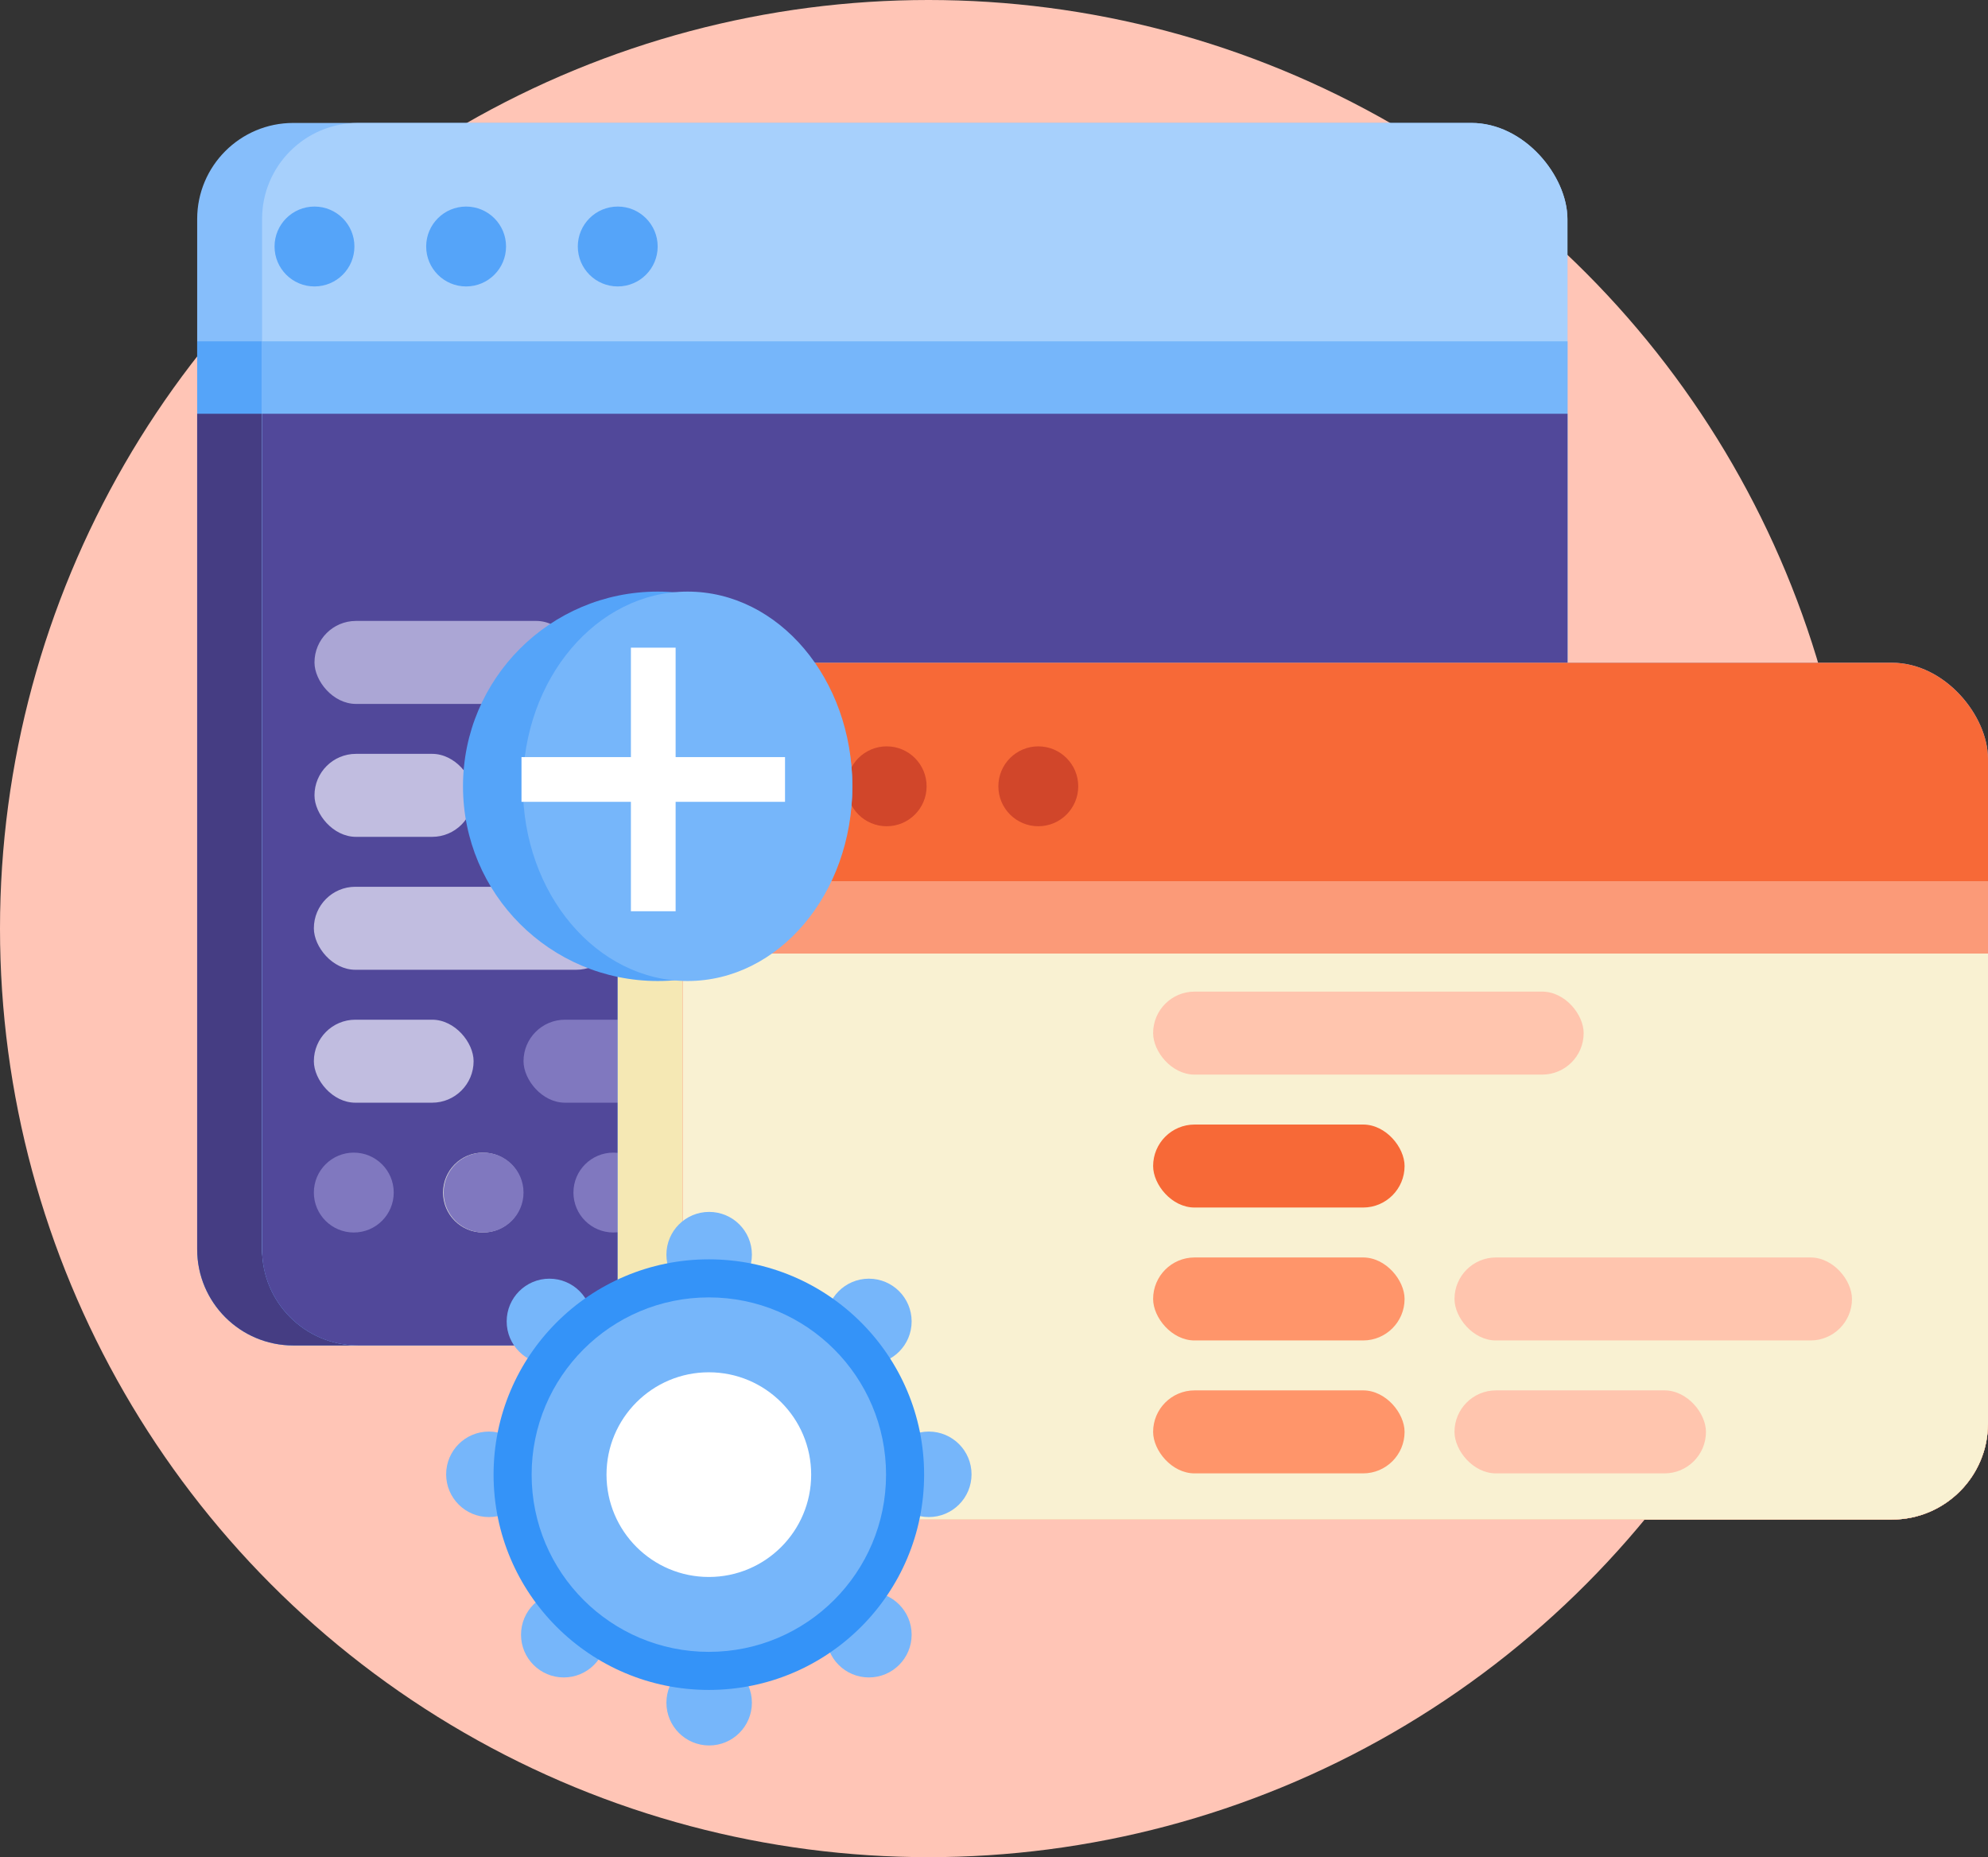 <svg width="3186" height="2976" viewBox="0 0 3186 2976" fill="none" xmlns="http://www.w3.org/2000/svg">
<rect x="0" y="0" width="3186" height="2976" fill="#333333" stroke="none"/>
<circle cx="1488" cy="1488" r="1488" fill="#FFC5B6"/>
<rect x="316" y="197" width="2196" height="1959" rx="154" fill="#86BEFB"/>
<path d="M316 547H2512V2002C2512 2087.05 2443.05 2156 2358 2156H470C384.948 2156 316 2087.05 316 2002V547Z" fill="#55A4F9"/>
<path d="M316 663H2512V2002C2512 2087.05 2443.05 2156 2358 2156H470C384.948 2156 316 2087.05 316 2002V663Z" fill="#453D83"/>
<rect x="420" y="197" width="2092" height="1959" rx="154" fill="#A7D0FC"/>
<path d="M420 547H2512V2002C2512 2087.05 2443.05 2156 2358 2156H574C488.948 2156 420 2087.05 420 2002V547Z" fill="#76B6FA"/>
<path d="M420 663H2512V2002C2512 2087.05 2443.05 2156 2358 2156H574C488.948 2156 420 2087.05 420 2002V663Z" fill="#51489A"/>
<circle cx="504" cy="395" r="64" fill="#55A4F9"/>
<circle cx="747" cy="395" r="64" fill="#55A4F9"/>
<circle cx="990" cy="395" r="64" fill="#55A4F9"/>
<rect x="504" y="995" width="422" height="133" rx="66.5" fill="#ABA6D5"/>
<rect x="504" y="1208" width="255" height="133" rx="66.5" fill="#C1BDE0"/>
<rect x="503" y="1421" width="487" height="133" rx="66.5" fill="#C1BDE0"/>
<rect x="1070" y="1421" width="487" height="133" rx="66.5" fill="#8078BF"/>
<rect x="503" y="1634" width="256" height="133" rx="66.5" fill="#C1BDE0"/>
<rect x="839" y="1634" width="256" height="133" rx="66.5" fill="#8078BF"/>
<circle cx="567" cy="1911" r="64" fill="#8078BF"/>
<circle cx="774" cy="1911" r="64" fill="#D9D9D9"/>
<circle cx="775" cy="1911" r="64" fill="#8078BF"/>
<circle cx="983" cy="1911" r="64" fill="#8078BF"/>
<rect x="990" y="1062" width="2196" height="1373" rx="154" fill="#86BEFB"/>
<path d="M990 1412H3186V2281C3186 2366.05 3117.05 2435 3032 2435H1144C1058.95 2435 990 2366.05 990 2281V1412Z" fill="#55A4F9"/>
<path d="M990 1528H3186V2281C3186 2366.05 3117.05 2435 3032 2435H1144C1058.95 2435 990 2366.05 990 2281V1528Z" fill="#F5E8B4"/>
<rect x="1094" y="1062" width="2092" height="1373" rx="154" fill="#F76937"/>
<path d="M1094 1412H3186V2281C3186 2366.05 3117.05 2435 3032 2435H1248C1162.95 2435 1094 2366.05 1094 2281V1412Z" fill="#FB9A78"/>
<path d="M1094 1528H3186V2281C3186 2366.05 3117.05 2435 3032 2435H1248C1162.95 2435 1094 2366.05 1094 2281V1528Z" fill="#F9F1D2"/>
<rect x="1848" y="1589" width="690" height="133" rx="66.5" fill="#FFC5AE"/>
<rect x="1848" y="1802" width="403" height="133" rx="66.5" fill="#F76937"/>
<rect x="1848" y="2015" width="403" height="133" rx="66.5" fill="#FF956A"/>
<rect x="2331" y="2015" width="637" height="133" rx="66.5" fill="#FFC5AE"/>
<rect x="2331" y="2228" width="403" height="133" rx="66.5" fill="#FFC5AE"/>
<rect x="1848" y="2228" width="403" height="133" rx="66.5" fill="#FF956A"/>
<circle cx="1178" cy="1260" r="64" fill="#D1462A"/>
<circle cx="1421" cy="1260" r="64" fill="#D1462A"/>
<circle cx="1664" cy="1260" r="64" fill="#D1462A"/>
<circle cx="1054" cy="1260" r="312" fill="#55A4F9"/>
<ellipse cx="1102" cy="1260" rx="264" ry="312" fill="#76B6FA"/>
<path d="M1011.09 1460.21V1037.86H1082.76V1460.21H1011.09ZM835.749 1284.87V1213.2H1258.09V1284.87H835.749Z" fill="white"/>
<circle cx="1136.5" cy="2010.5" r="68.5" fill="#76B6FA"/>
<circle cx="1392.5" cy="2117.5" r="68.5" fill="#76B6FA"/>
<circle cx="1488.5" cy="2362.5" r="68.5" fill="#76B6FA"/>
<circle cx="1392.5" cy="2619.5" r="68.5" fill="#76B6FA"/>
<circle cx="1136.5" cy="2728.5" r="68.5" fill="#76B6FA"/>
<circle cx="903.5" cy="2619.5" r="68.5" fill="#76B6FA"/>
<circle cx="783.5" cy="2362.5" r="68.5" fill="#76B6FA"/>
<circle cx="880.5" cy="2117.5" r="68.5" fill="#76B6FA"/>
<circle cx="1136" cy="2363" r="345" fill="#3493F8"/>
<circle cx="1136" cy="2363" r="284" fill="#76B6FA"/>
<circle cx="1136" cy="2363" r="164" fill="white"/>
</svg>
